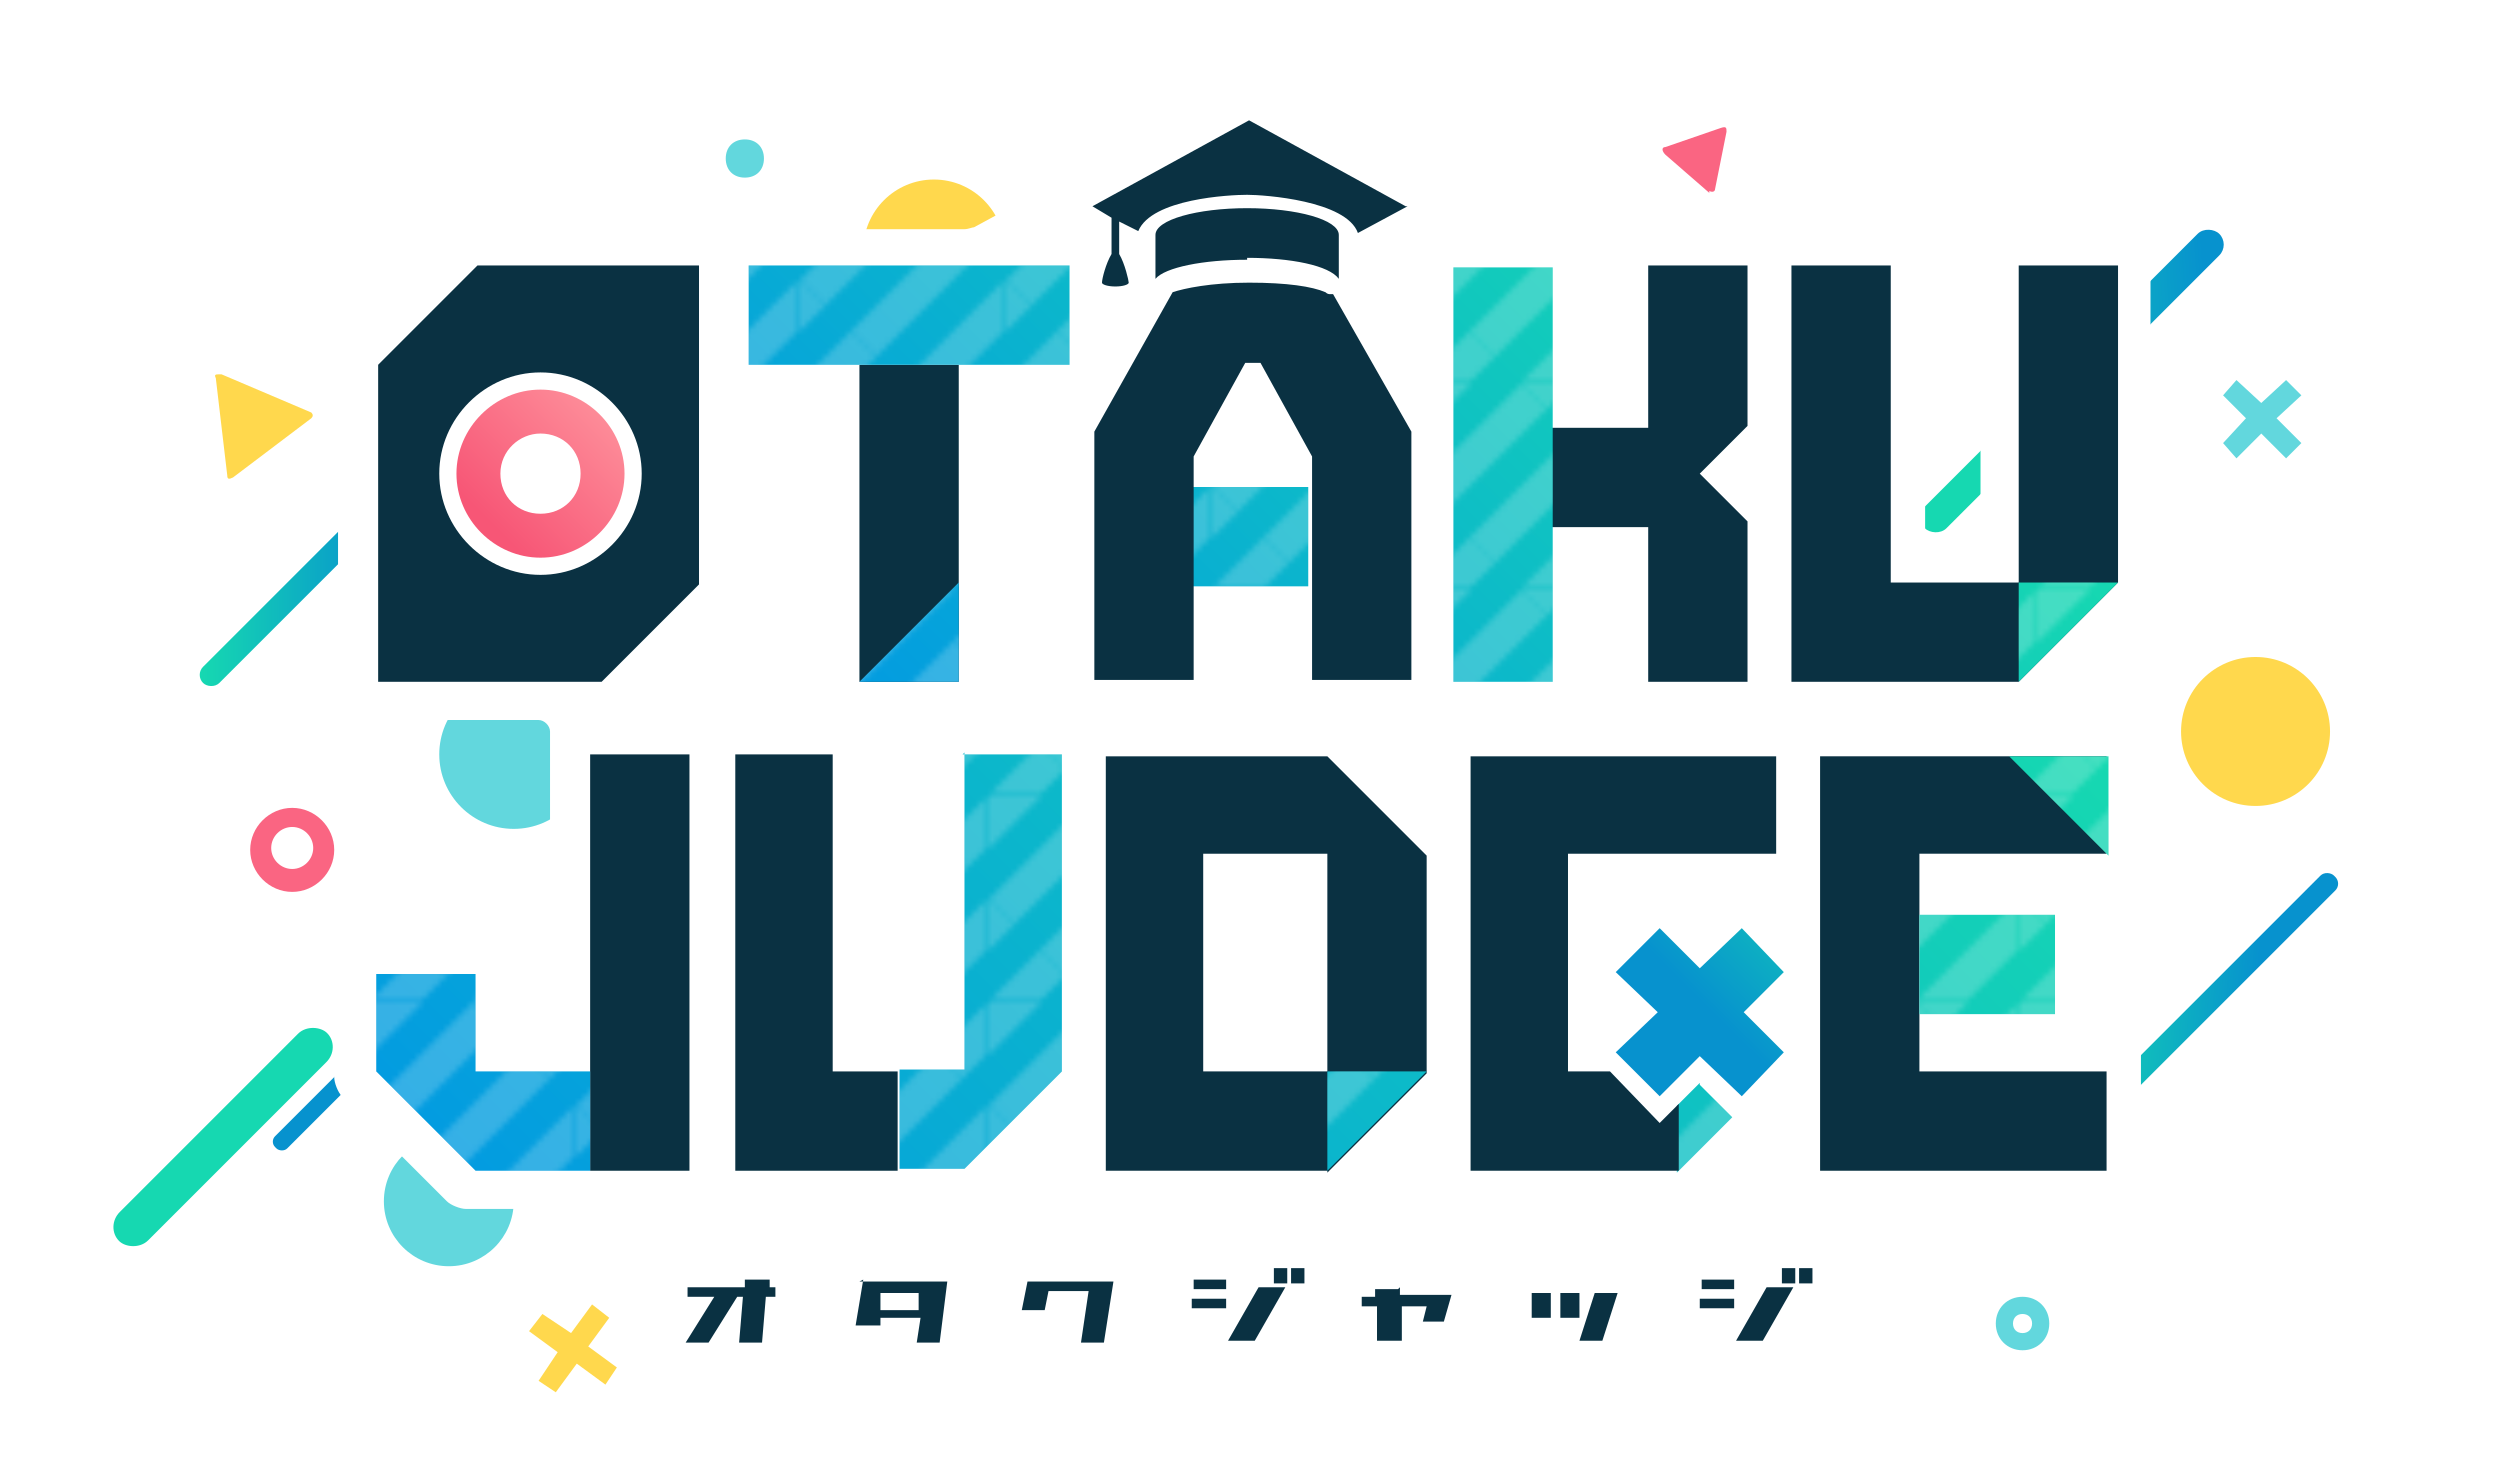 <?xml version="1.0" encoding="UTF-8"?><svg xmlns="http://www.w3.org/2000/svg" xmlns:xlink="http://www.w3.org/1999/xlink" viewBox="0 0 130.9 77.7"><defs><filter id="outer-glow-1" filterUnits="userSpaceOnUse"><feOffset dx="0" dy="0"/><feGaussianBlur result="blur" stdDeviation="1.8"/><feFlood flood-color="#fff" flood-opacity=".8"/><feComposite in2="blur" operator="in"/><feComposite in="SourceGraphic"/></filter><linearGradient id="_名称未設定グラデーション_22" x1="10.5" y1="29.2" x2="23.9" y2="29.2" gradientTransform="translate(25.7 -3.6) rotate(45)" gradientUnits="userSpaceOnUse"><stop offset="0" stop-color="#16d8b1"/><stop offset=".7" stop-color="#0792ce"/></linearGradient><linearGradient id="_名称未設定グラデーション_22-2" x1="126.8" y1="35" x2="139.3" y2="35" gradientTransform="translate(32.6 -65.8) rotate(40.1) scale(1.1 1.1) skewX(-9.7)" xlink:href="#_名称未設定グラデーション_22"/><linearGradient id="_名称未設定グラデーション_22-3" x1="180.5" y1="99.7" x2="196.2" y2="99.7" gradientTransform="translate(45.8 -214.8) rotate(49) scale(1.1 1.1) skewX(8)" xlink:href="#_名称未設定グラデーション_22"/><linearGradient id="_名称未設定グラデーション_22-4" x1="93.2" y1="454" x2="103.8" y2="454" gradientTransform="translate(273.8 -834.5) rotate(65.5) scale(1.8 1.3) skewX(33.3)" xlink:href="#_名称未設定グラデーション_22"/><linearGradient id="_名称未設定グラデーション_22-5" x1="112.8" y1="439.1" x2="117.1" y2="439.1" gradientTransform="translate(418.7 -840) rotate(52.6) scale(2 2) skewX(14.7)" xlink:href="#_名称未設定グラデーション_22"/><linearGradient id="_名称未設定グラデーション_15" x1="88.8" y1="8.5" x2="53.3" y2="44" gradientUnits="userSpaceOnUse"><stop offset="0" stop-color="#16d8b1"/><stop offset="1" stop-color="#039ce0"/></linearGradient><pattern id="_新規パターン_3" x="0" y="0" width="35.6" height="35.6" patternTransform="translate(-4688.5 -5207.1) scale(.3)" patternUnits="userSpaceOnUse" viewBox="0 0 35.6 35.6"><rect width="35.6" height="35.6" fill="none"/><polygon points="35.6 17.8 40 22.2 22.2 40 17.8 35.6 35.6 17.8" fill="#fff"/><polygon points="40 22.2 44.5 26.7 26.7 44.5 22.2 40 40 22.2" fill="none"/><polygon points="44.5 26.7 48.9 31.1 31.1 48.9 26.7 44.5 44.5 26.7" fill="#fff"/><polygon points="48.9 31.1 53.4 35.6 35.6 53.4 31.1 48.9 48.9 31.1" fill="none"/><polygon points="0 17.8 4.4 22.2 -13.3 40 -17.8 35.6 0 17.8" fill="#fff"/><polygon points="4.4 22.2 8.9 26.7 -8.9 44.5 -13.3 40 4.4 22.2" fill="none"/><polygon points="8.9 26.7 13.3 31.1 -4.4 48.9 -8.9 44.5 8.9 26.7" fill="#fff"/><polygon points="13.3 31.1 17.8 35.6 0 53.4 -4.4 48.9 13.3 31.1" fill="none"/><polygon points="17.8 0 22.2 4.4 4.4 22.2 0 17.8 17.8 0" fill="#fff"/><polygon points="22.2 4.4 26.7 8.9 8.9 26.7 4.4 22.2 22.2 4.4" fill="none"/><polygon points="26.7 8.9 31.1 13.3 13.3 31.1 8.9 26.7 26.7 8.9" fill="#fff"/><polygon points="31.1 13.3 35.6 17.8 17.8 35.6 13.3 31.1 31.1 13.3" fill="none"/><polygon points="35.6 -17.8 40 -13.3 22.2 4.4 17.8 0 35.6 -17.8" fill="#fff"/><polygon points="40 -13.3 44.5 -8.9 26.7 8.9 22.2 4.4 40 -13.3" fill="none"/><polygon points="44.5 -8.9 48.9 -4.4 31.1 13.3 26.7 8.9 44.5 -8.9" fill="#fff"/><polygon points="48.9 -4.4 53.4 0 35.6 17.8 31.1 13.3 48.9 -4.4" fill="none"/><polygon points="0 -17.8 4.4 -13.3 -13.3 4.4 -17.8 0 0 -17.8" fill="#fff"/><polygon points="4.4 -13.3 8.9 -8.9 -8.9 8.9 -13.3 4.4 4.4 -13.3" fill="none"/><polygon points="8.9 -8.9 13.3 -4.4 -4.4 13.3 -8.9 8.9 8.9 -8.9" fill="#fff"/><polygon points="13.3 -4.4 17.8 0 0 17.8 -4.4 13.3 13.3 -4.4" fill="none"/></pattern><linearGradient id="_名称未設定グラデーション_24" x1="33.1" y1="20" x2="25.7" y2="27.4" gradientTransform="translate(0 0)" gradientUnits="userSpaceOnUse"><stop offset="0" stop-color="#ff9ba2"/><stop offset="1" stop-color="#f75676"/></linearGradient><linearGradient id="_名称未設定グラデーション_15-2" x1="93.2" y1="22.5" x2="39.7" y2="76" xlink:href="#_名称未設定グラデーション_15"/><pattern id="_新規パターン_3-2" patternTransform="translate(-4689.4 -5207.1) scale(.3)" xlink:href="#_新規パターン_3"/><linearGradient id="_名称未設定グラデーション_22-6" x1="96.7" y1="45.3" x2="86.2" y2="55.9" gradientTransform="translate(0 0)" xlink:href="#_名称未設定グラデーション_22"/></defs><g isolation="isolate"><g id="_レイヤー_2"><g id="_レイヤー_1-2"><g filter="url(#outer-glow-1)"><path d="m89.5,10c.2.1.3,0,.3-.1l.6-3c0-.2,0-.3-.3-.2l-2.9,1c-.2,0-.2.2,0,.4l2.3,2Z" fill="#fa6582"/><path d="m11.5,19.6c-.2,0-.3,0-.2.2l.6,5.1c0,.2.1.2.3.1l4.1-3.1c.1-.1.1-.2,0-.3l-4.7-2Z" fill="#ffd84d"/><polygon points="31.7 72.5 30.2 71.4 29.1 72.9 28.2 72.3 29.2 70.8 27.7 69.7 28.4 68.8 29.9 69.8 31 68.3 31.9 69 30.8 70.5 32.3 71.6 31.7 72.5" fill="#ffd84d"/><polygon points="119.7 24 118.4 22.7 117.1 24 116.4 23.2 117.6 21.9 116.4 20.7 117.1 19.9 118.4 21.1 119.7 19.9 120.5 20.7 119.2 21.9 120.5 23.2 119.7 24" fill="#62d7dd"/><path d="m15.3,46.7c-1.2,0-2.2-1-2.2-2.2s1-2.2,2.2-2.2,2.2,1,2.2,2.2-1,2.2-2.2,2.2Zm0-3.4c-.6,0-1.1.5-1.1,1.1s.5,1.1,1.1,1.1,1.1-.5,1.1-1.1-.5-1.1-1.1-1.1Z" fill="#fa6582"/><rect x="7.9" y="28.6" width="18.5" height="1.2" rx=".6" ry=".6" transform="translate(-15.6 20.7) rotate(-45)" fill="url(#_名称未設定グラデーション_22)"/><rect x="104.8" y="52.5" width="20.4" height="1.1" rx=".5" ry=".5" transform="translate(-3.8 96.9) rotate(-45)" fill="url(#_名称未設定グラデーション_22-2)"/><rect x="97.6" y="19.1" width="21.8" height="1.6" rx=".8" ry=".8" transform="translate(17.7 82.6) rotate(-45)" fill="url(#_名称未設定グラデーション_22-3)"/><rect x="4" y="58.5" width="15.4" height="2.1" rx="1.1" ry="1.1" transform="translate(-38.7 25.7) rotate(-45)" fill="url(#_名称未設定グラデーション_22-4)"/><rect x="12.9" y="56" width="10.4" height=".9" rx=".4" ry=".4" transform="translate(-34.6 29.3) rotate(-45)" fill="url(#_名称未設定グラデーション_22-5)"/><circle cx="23.5" cy="62.9" r="3.4" fill="#62d7dd"/><circle cx="118.1" cy="38.3" r="3.9" fill="#ffd84d"/><circle cx="48.9" cy="13.1" r="3.7" fill="#ffd84d"/><circle cx="26.9" cy="39.5" r="3.9" fill="#62d7dd"/><path d="m105.9,70.7c-.8,0-1.4-.6-1.4-1.4s.6-1.4,1.4-1.4,1.4.6,1.4,1.4-.6,1.4-1.4,1.4Zm0-1.9c-.3,0-.5.2-.5.5s.2.5.5.5.5-.2.5-.5-.2-.5-.5-.5Z" fill="#62d7dd"/><path d="m39,9.3c-.6,0-1-.4-1-1s.4-1,1-1,1,.4,1,1-.4,1-1,1Z" fill="#62d7dd"/><path d="m40.6,67.4h0s0,0,0,0h0s0,.3,0,.3h0v.2h-.5l-.2,2.4h-1.2l.2-2.4h-.3l-1.5,2.4h-1.2l1.5-2.4h-1.4v-.5h3v-.4h1.3v.4s.4,0,.4,0Zm4.4-.3h4.6l-.4,3.2h-1.2l.2-1.3h-2.1v.4h-1.3l.4-2.4Zm1.1.6v.9c-.1,0,2,0,2,0v-.9c.1,0-2,0-2,0Zm8.3-.6h-.6l-.3,1.5h1.2l.2-1h2.1l-.4,2.7h1.2l.5-3.2h-3.9Zm18.8.4h-1.2v.4s-.7,0-.7,0h0s0,.5,0,.5h.8v1.8h1.3v-1.8c-.1,0,1.3,0,1.3,0l-.2.8h1.1l.4-1.4h-2.7v-.4Zm7,1.5h1v-1.3s-1,0-1,0v1.3Zm2.5,1.2h1.2l.8-2.5h-1.2l-.8,2.5Zm-1-1.2h1v-1.3s-1,0-1,0v1.3Zm-19.2-2v.5s1.7,0,1.7,0v-.5s-1.7,0-1.7,0Zm0,1h1.7v.5h-1.8v-.5Zm4.8-.6l-1.6,2.8h-1.4l1.6-2.8h1.4Zm.1-1v.8h-.7v-.8h.7Zm.9,0v.8h-.7v-.8h.7Zm20.8.6v.5s1.7,0,1.7,0v-.5s-1.7,0-1.7,0Zm0,1h1.7v.5h-1.8v-.5Zm4.8-.6l-1.6,2.8h-1.4l1.6-2.8h1.4Zm.1-1v.8h-.7v-.8h.7Zm.9,0v.8h-.7v-.8h.7Z" fill="#0a3142"/></g><path d="m112.2,12h-7.9c-.3,0-.6.3-.6.6v15.4c0,.3-.3.6-.6.6h-1.7c-.3,0-.6-.3-.6-.6v-15.4c0-.3-.3-.6-.6-.6h-20.1c-.2,0-.3,0-.5-.1l-13.8-7.5c-.3-.2-.7-.2-1,0l-13.8,7.5c-.1,0-.3.1-.5.1h-25.9c-.3,0-.8.2-1,.4l-5.5,5.5c-.2.2-.4.7-.4,1v18.2c0,.3.3.6.6.6h9.9c.3,0,.6.3.6.6v16h-1.6c-.3,0-.6-.3-.6-.6v-4c0-.3-.3-.6-.6-.6h-7.9c-.3,0-.6.3-.6.6v6.7c0,.3.2.8.4,1l5.5,5.5c.2.2.7.4,1,.4h26c.3,0,.8-.2,1-.4l4.4-4.4v4.2c0,.3.3.6.6.6h13.2c.3,0,.8-.2,1-.4l2.7-2.7,1.5-1.5v4.1c0,.3.3.6.6.6h14c.1,0,.3,0,.4-.2l2.6-2.6c.3-.3.8,0,.8.3v1.8c0,.3.3.6.6.6h17.7c.3,0,.6-.3.6-.6v-7.9c0-.3-.3-.6-.6-.6h-1.5c-.3,0-.6-.3-.6-.6v-6.4c0-.3.3-.6.6-.6h1.5c.3,0,.6-.3.6-.6v-7.9c0-.3-.3-.6-.6-.6h-3.9c-.5,0-.8-.6-.4-1l5-4.9c.2-.2.4-.7.4-1V12.6c0-.3-.3-.6-.6-.6Z" fill="#fff"/><rect x="45" y="19.1" width="5.2" height="16.6" fill="#0a3142"/><polygon points="47 56.1 43.6 56.1 43.6 39.5 38.5 39.5 38.5 61.3 47 61.3 47 56.1 47 56.1" fill="#0a3142"/><polygon points="110.3 61.3 95.3 61.3 95.3 39.6 110.3 39.6 110.3 44.7 100.5 44.7 100.5 56.1 110.3 56.1 110.3 61.3" fill="#0a3142"/><path d="m69.5,61.3h-11.6v-21.7h11.6l5.2,5.2v11.4l-5.2,5.2Zm-6.5-5.2h6.5v-11.4h-6.5v11.4Z" fill="#0a3142"/><polygon points="89 24.8 91.5 22.3 91.5 13.9 86.3 13.9 86.3 22.4 80.7 22.4 80.7 27.6 86.3 27.6 86.3 35.7 91.5 35.7 91.5 27.6 91.5 27.3 89 24.8" fill="#0a3142"/><polygon points="36.1 39.5 30.9 39.5 30.9 55.8 30.9 56.1 30.9 61.3 36.1 61.3 36.1 39.5" fill="#0a3142"/><polygon points="105.7 13.9 105.7 30.5 99 30.5 99 13.9 93.8 13.9 93.8 35.7 105.7 35.7 110.9 30.5 110.9 13.9 105.7 13.9" fill="#0a3142"/><path d="m56,19.1h-16.8v-5.2h16.8v5.2Zm12.5,6.4h-6.3v5.2h6.3v-5.2Zm12.8-11.5h-5.2v21.7h5.2V13.9Zm-36.3,21.7h5.2v-5.2l-5.2,5.2Zm65.9-5.2h-5.2v5.2l5.2-5.2Z" fill="url(#_名称未設定グラデーション_15)"/><g mix-blend-mode="screen" opacity=".2"><path d="m56,19.1h-16.8v-5.2h16.8v5.2Zm12.5,6.4h-6.3v5.2h6.3v-5.2Zm12.8-11.5h-5.2v21.7h5.2V13.9Zm-36.3,21.7h5.2v-5.2l-5.2,5.2Zm65.9-5.2h-5.2v5.2l5.2-5.2Z" fill="url(#_新規パターン_3)"/></g><path d="m25,13.9l-5.2,5.2v16.6h11.7l5.1-5.1V13.9h-11.7Zm3.3,16.2c-2.9,0-5.3-2.4-5.3-5.3s2.4-5.3,5.3-5.3,5.3,2.4,5.3,5.3-2.4,5.3-5.3,5.3Z" fill="#0a3142"/><path d="m28.3,29.2c-2.4,0-4.4-2-4.4-4.4s2-4.4,4.4-4.4,4.4,2,4.4,4.4-2,4.4-4.4,4.4Zm0-6.5c-1.1,0-2.1.9-2.1,2.1s.9,2.1,2.1,2.1,2.1-.9,2.1-2.1-.9-2.1-2.1-2.1Z" fill="url(#_名称未設定グラデーション_24)"/><path d="m50.4,39.5h5.2v16.6l-5.1,5.1h-3.4v-5.2h3.4v-16.6Zm-25.5,11.5h-5.2v5.1l5.2,5.2h6v-5.2h-6v-5.1Zm44.6,10.3l5.2-5.2h-5.2v5.2Zm19.5-4.6l-1.2,1.2v3.5l2.9-2.9-1.7-1.7Zm11.5-3.6h7.1v-5.2h-7.1v5.2Zm4.7-13.5l5.2,5.2v-5.2h-5.2Z" fill="url(#_名称未設定グラデーション_15-2)"/><g mix-blend-mode="screen" opacity=".2"><path d="m50.4,39.5h5.2v16.6l-5.1,5.1h-3.4v-5.2h3.4v-16.6Zm-25.5,11.5h-5.2v5.1l5.2,5.2h6v-5.2h-6v-5.1Zm44.6,10.3l5.2-5.2h-5.2v5.2Zm19.5-4.6l-1.2,1.2v3.5l2.9-2.9-1.7-1.7Zm11.5-3.6h7.1v-5.2h-7.1v5.2Zm4.7-13.5l5.2,5.2v-5.2h-5.2Z" fill="url(#_新規パターン_3-2)"/></g><polygon points="86.9 58.8 84.3 56.1 82.1 56.1 82.1 44.7 93 44.7 93 39.6 77 39.6 77 61.3 87.9 61.3 87.9 57.8 86.9 58.8" fill="#0a3142"/><polygon points="84.6 55.1 86.8 53 84.6 50.9 86.9 48.6 89 50.7 91.2 48.6 93.4 50.9 91.3 53 93.4 55.1 91.2 57.4 89 55.3 86.9 57.4 84.6 55.1" fill="url(#_名称未設定グラデーション_22-6)"/><path d="m69.6,15.4c0,0-.1,0-.2-.1,0,0,0,0,0,0,0,0,0,0,0,0-.7-.3-2-.5-4-.5s-3.4.3-4,.5c0,0,0,0,0,0,0,0,0,0,0,0,0,0,0,0,0,0l-4.1,7.3v13h5.2v-11.7l2.7-4.9h.8l2.7,4.9v11.7h5.2v-13l-4.1-7.2Z" fill="#0a3142"/><path d="m73.7,10.8l-2.6,1.4c-.6-1.7-4.9-2-5.8-2s-5,.2-5.7,1.9l-1-.5v1.7c.3.5.5,1.4.5,1.5,0,0,0,0,0,0,0,0,0,0,0,0h0c0,.1-.3.2-.7.2s-.7-.1-.7-.2c0,0,0,0,0,0,0,0,0,0,0,0,0-.2.2-1,.5-1.5v-1.9l-1-.6,8.2-4.5,8.2,4.5Zm-8.4,2.7c2.3,0,4.3.4,4.8,1.1v-2.3c0-.8-2.2-1.4-4.8-1.4s-4.8.6-4.8,1.4v2.3c.5-.6,2.5-1,4.8-1Z" fill="#0a3142"/><rect width="130.9" height="77.7" fill="none"/></g></g></g></svg>
